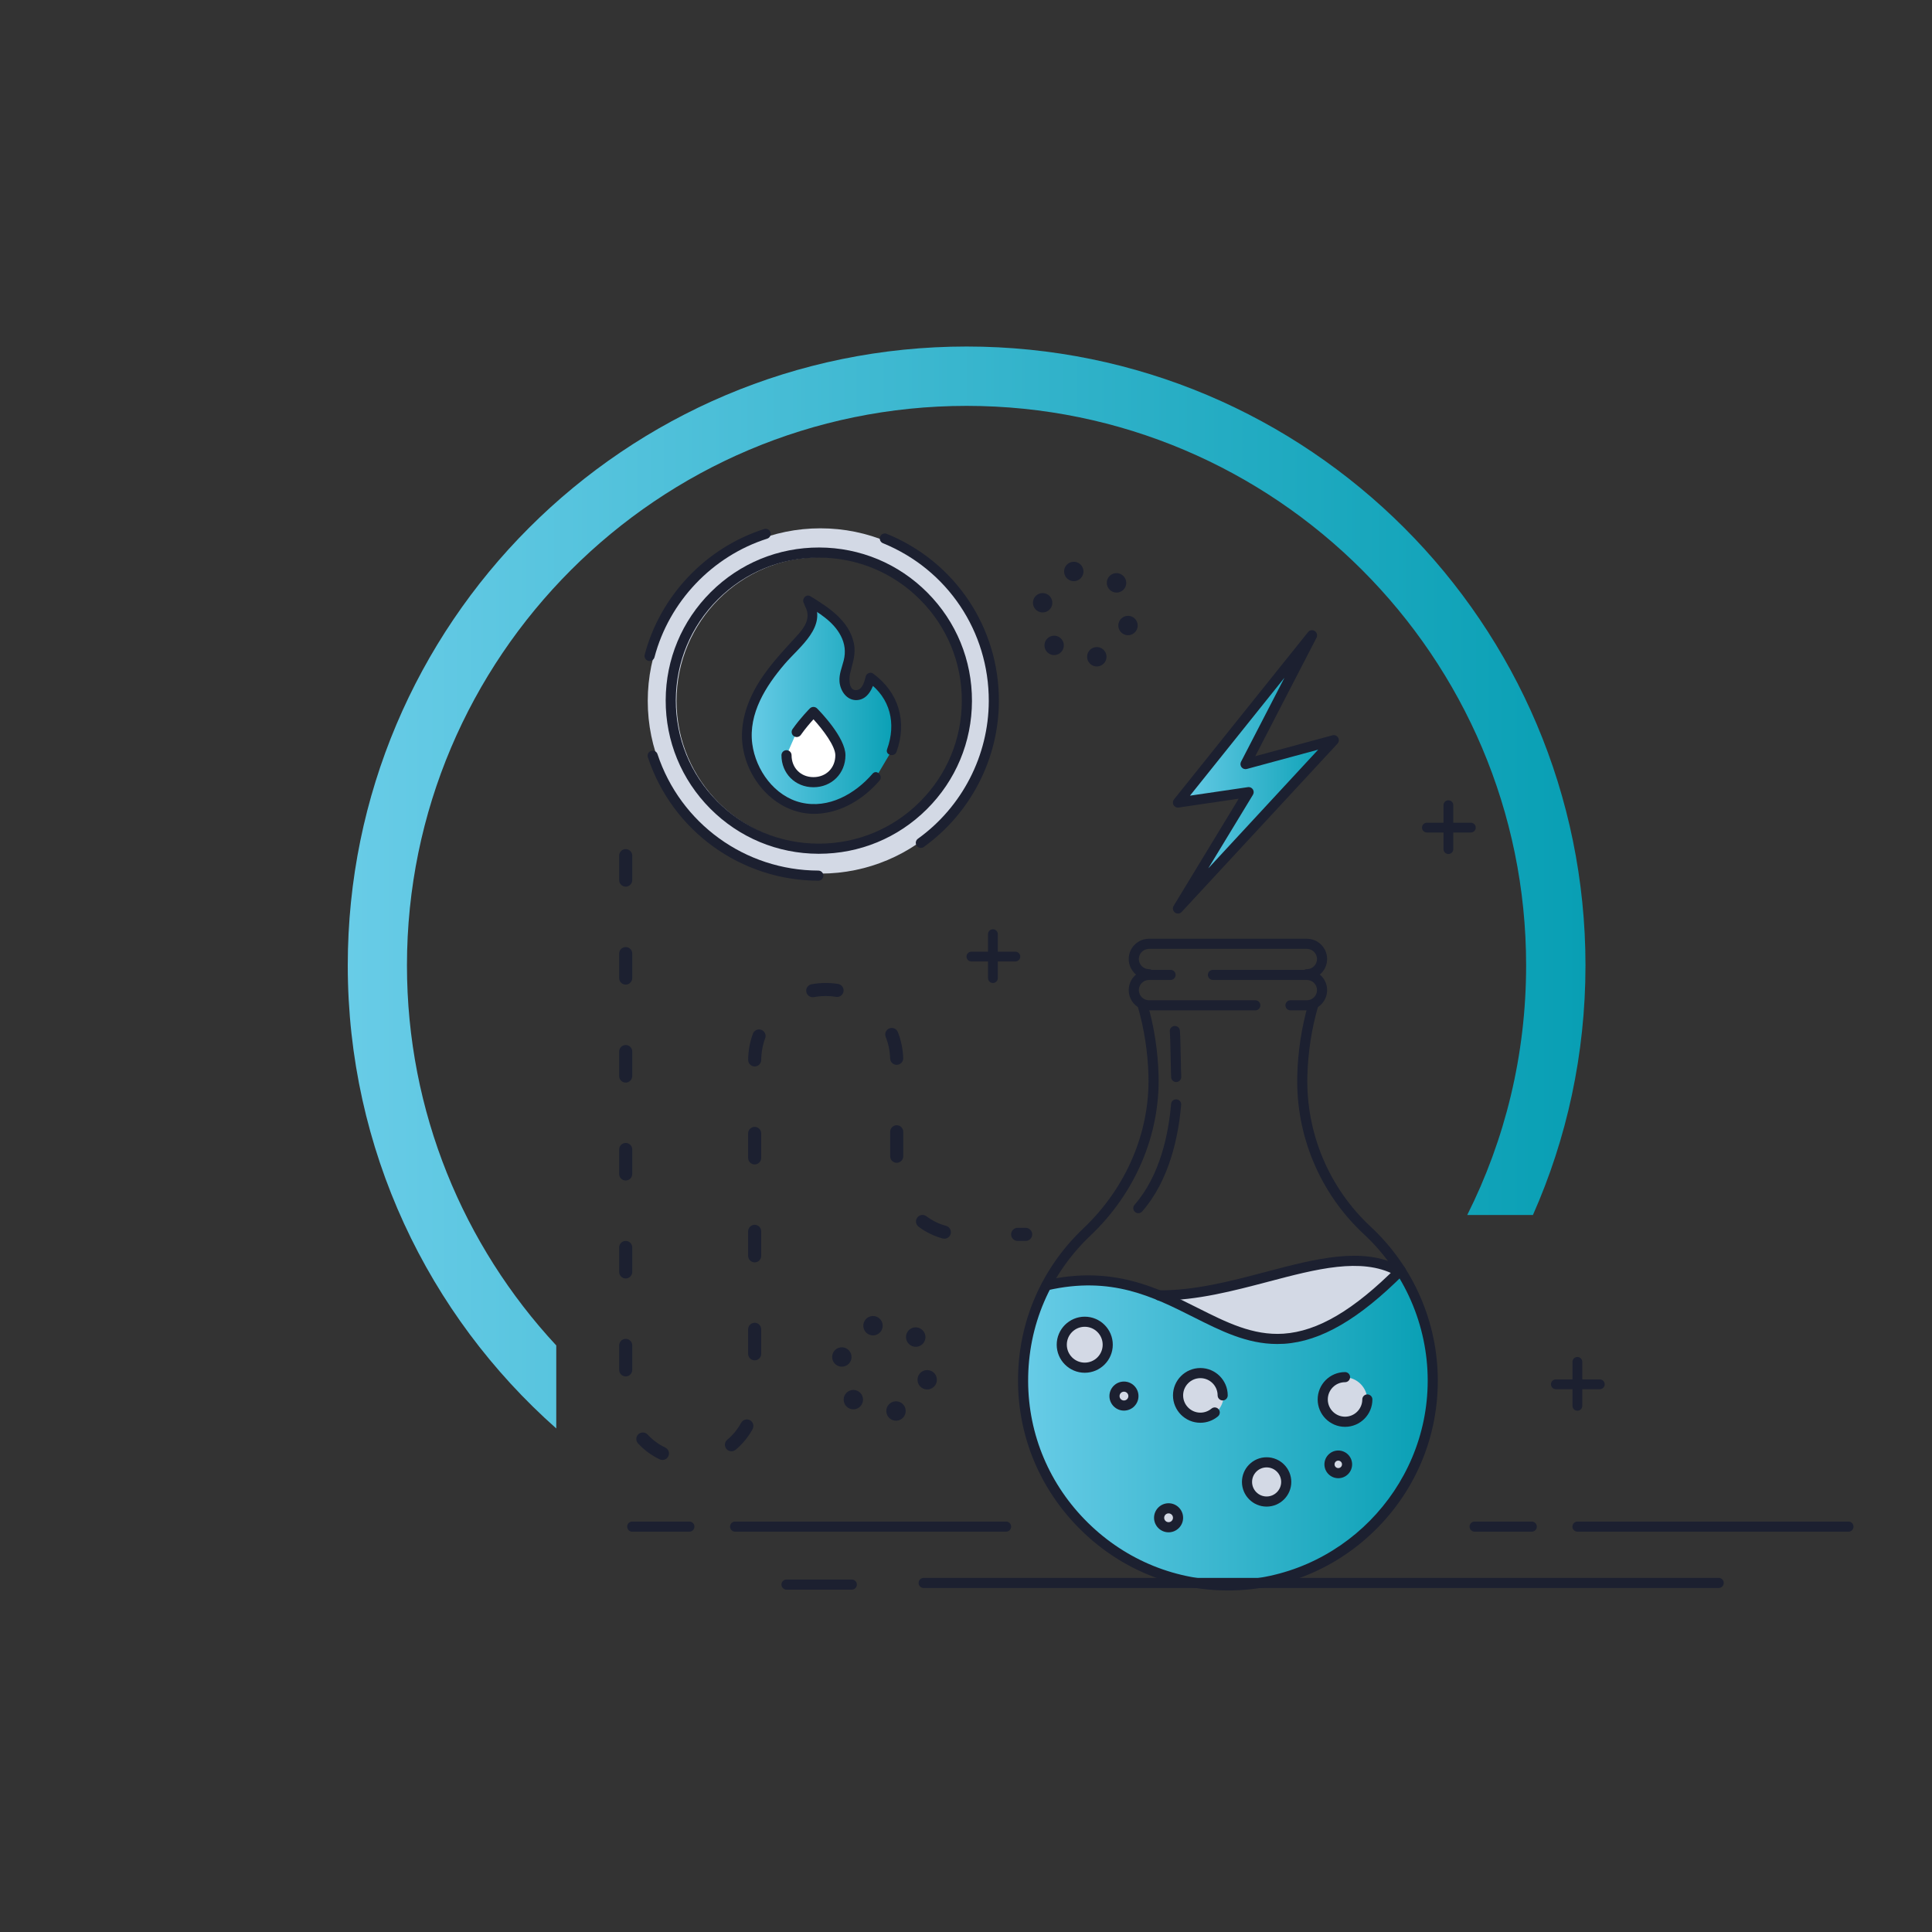 <?xml version="1.0" encoding="utf-8"?>
<svg xmlns="http://www.w3.org/2000/svg" xmlns:xlink="http://www.w3.org/1999/xlink" version="1.1" x="0px" y="0px" viewBox="0 0 125 125" style="enable-background:new 0 0 125 125;">
<rect x="0" y="0" width="125" height="125" fill="#333333" stroke="none"/>
<g id="Guides">
	<rect x="35.986" y="-18.065" style="fill:#1C2030;" width="11.451" height="11.451"/>
	<rect x="57.509" y="-18.065" style="fill:#D3D9E5;" width="11.953" height="11.953"/>
	<linearGradient id="SVGID_1_" gradientUnits="userSpaceOnUse" x1="80.7" y1="-12.339" x2="92.151" y2="-12.339">
		<stop offset="0" style="stop-color:#68CCE7"/>
		<stop offset="1" style="stop-color:#089FB4"/>
	</linearGradient>
	<rect x="80.7" y="-18.065" style="fill:url(#SVGID_1_);" width="11.451" height="11.451"/>
	<line style="fill:none;stroke:#1C2030;stroke-miterlimit:10;" x1="38.618" y1="-27.5" x2="89.912" y2="-27.5"/>
</g>
<g id="Gradient_Circle">
	
		<linearGradient id="SVGID_00000029742871854787598470000000128531443139714485_" gradientUnits="userSpaceOnUse" x1="22.5" y1="57.42" x2="102.58" y2="57.42">
		<stop offset="0" style="stop-color:#68CCE7"/>
		<stop offset="1" style="stop-color:#089FB4"/>
	</linearGradient>
	<path style="fill:url(#SVGID_00000029742871854787598470000000128531443139714485_);" d="M62.54,22.42&#xD;&#xA;		c-22.11,0-40.04,17.93-40.04,40.04c0,11.92,5.21,22.63,13.49,29.96v-5.37C30,80.6,26.33,71.94,26.33,62.46&#xD;&#xA;		c0-19.96,16.24-36.2,36.21-36.2c19.96,0,36.2,16.24,36.2,36.2c0,5.8-1.37,11.29-3.81,16.15h4.25c2.19-4.94,3.4-10.4,3.4-16.15&#xD;&#xA;		C102.58,40.35,84.65,22.42,62.54,22.42z"/>
</g>
<g id="Icon_Elements">
	<g>
		
			<linearGradient id="SVGID_00000140006535116159050060000011706615298871997581_" gradientUnits="userSpaceOnUse" x1="48.321" y1="45.597" x2="58.009" y2="45.597">
			<stop offset="0" style="stop-color:#68CCE7"/>
			<stop offset="1" style="stop-color:#089FB4"/>
		</linearGradient>
		<path style="fill:url(#SVGID_00000140006535116159050060000011706615298871997581_);" d="M56.677,50.284&#xD;&#xA;			c-1.422,1.694-3.755,2.691-5.86,1.6c-1.17-0.606-1.927-1.813-2.311-3.041c-0.434-1.39-0.058-2.928,0.658-4.196&#xD;&#xA;			c0.716-1.268,1.746-2.324,2.726-3.402c0.216-0.237,0.433-0.481,0.562-0.773c0.203-0.458,0.162-1.015-0.104-1.439l-0.071-0.178&#xD;&#xA;			c0.679,0.412,1.369,0.833,1.903,1.423c0.533,0.589,0.898,1.382,0.792,2.17c-0.066,0.493-0.31,0.953-0.345,1.45&#xD;&#xA;			c-0.035,0.496,0.265,1.088,0.763,1.089c0.532,0.001,0.812-0.621,0.928-1.14c1.758,1.228,2.004,3.061,1.383,4.71L56.677,50.284z"/>
		<path style="fill:#D3D9E5;" d="M53.079,34.182c-6.169,0-11.17,5.001-11.17,11.17s5.001,11.17,11.17,11.17&#xD;&#xA;			c6.169,0,11.17-5.001,11.17-11.17S59.248,34.182,53.079,34.182z M53.079,54.66c-5.141,0-9.308-4.167-9.308-9.308&#xD;&#xA;			s4.167-9.308,9.308-9.308s9.308,4.167,9.308,9.308S58.22,54.66,53.079,54.66z"/>
		<path style="fill:#FFFFFF;" d="M51.546,47.359c0.493-0.702,1.084-1.294,1.084-1.294s1.743,1.749,1.743,2.799&#xD;&#xA;			c0,1.05-0.78,1.743-1.743,1.743c-0.963,0-1.743-0.693-1.743-1.743L51.546,47.359z"/>
		
			<linearGradient id="SVGID_00000036963858464360119480000011868743162872151711_" gradientUnits="userSpaceOnUse" x1="76.215" y1="49.94" x2="86.298" y2="49.94">
			<stop offset="0" style="stop-color:#68CCE7"/>
			<stop offset="1" style="stop-color:#089FB4"/>
		</linearGradient>
		<polygon style="fill:url(#SVGID_00000036963858464360119480000011868743162872151711_);" points="84.886,41.1 76.215,51.923 &#xD;&#xA;			80.786,51.251 76.215,58.78 86.298,47.89 80.584,49.436 84.884,41.117"/>
		
			<linearGradient id="SVGID_00000075159391720975842460000015482451336789443201_" gradientUnits="userSpaceOnUse" x1="66.192" y1="92.381" x2="92.7" y2="92.381">
			<stop offset="0" style="stop-color:#68CCE7"/>
			<stop offset="1" style="stop-color:#089FB4"/>
		</linearGradient>
		<path style="fill:url(#SVGID_00000075159391720975842460000015482451336789443201_);" d="M67.734,83.139&#xD;&#xA;			c-1.326,2.073-1.552,3.588-1.541,6.234c0.028,7.336,6.086,13.291,13.421,13.2c7.243-0.09,13.086-5.989,13.086-13.253&#xD;&#xA;			c0-2.626-0.764-5.073-2.081-7.132C82.311,92.434,77.346,81.132,67.734,83.139z"/>
		<path style="fill:#D3D9E5;" d="M74.992,83.809c5.69,0.044,11.505-3.668,15.4-1.618c-2.237,2.559-4.723,4.265-7.659,4.434&#xD;&#xA;			C80.582,86.588,77.894,85.425,74.992,83.809z"/>
		
			<ellipse transform="matrix(0.993 -0.122 0.122 0.993 -10.104 9.227)" style="fill:#D3D9E5;" cx="70.183" cy="87.002" rx="1.487" ry="1.487"/>
		<path style="fill:#D3D9E5;" d="M79.17,90.276c0,0.821-0.666,1.487-1.487,1.487c-0.821,0-1.487-0.666-1.487-1.487&#xD;&#xA;			c0-0.821,0.666-1.487,1.487-1.487C78.504,88.789,79.17,89.455,79.17,90.276z"/>
		<path style="fill:#D3D9E5;" d="M76.22,98.2c0,0.338-0.274,0.612-0.612,0.612c-0.338,0-0.612-0.274-0.612-0.612&#xD;&#xA;			c0-0.338,0.274-0.612,0.612-0.612C75.946,97.588,76.22,97.862,76.22,98.2z"/>
		<circle style="fill:#D3D9E5;" cx="86.978" cy="90.593" r="1.487"/>
		<path style="fill:#D3D9E5;" d="M73.333,90.326c0,0.338-0.274,0.612-0.612,0.612c-0.338,0-0.612-0.274-0.612-0.612&#xD;&#xA;			c0-0.338,0.274-0.612,0.612-0.612C73.059,89.714,73.333,89.988,73.333,90.326z"/>
		<circle style="fill:#D3D9E5;" cx="81.95" cy="95.882" r="1.269"/>
		<path style="fill:#D3D9E5;" d="M87.155,94.744c0,0.314-0.255,0.569-0.569,0.569c-0.314,0-0.569-0.255-0.569-0.569&#xD;&#xA;			s0.255-0.569,0.569-0.569C86.901,94.176,87.155,94.43,87.155,94.744z"/>
		<g>
			<g>
				<path style="fill:#1C2030;" d="M93.711,55.255c-0.175,0-0.317-0.142-0.317-0.317v-2.843c0-0.175,0.142-0.317,0.317-0.317&#xD;&#xA;					c0.175,0,0.317,0.142,0.317,0.317v2.843C94.028,55.113,93.886,55.255,93.711,55.255z"/>
			</g>
			<g>
				<path style="fill:#1C2030;" d="M95.163,53.863h-2.843c-0.175,0-0.317-0.142-0.317-0.317c0-0.175,0.142-0.317,0.317-0.317h2.843&#xD;&#xA;					c0.175,0,0.317,0.142,0.317,0.317C95.48,53.721,95.338,53.863,95.163,53.863z"/>
			</g>
		</g>
		<g>
			<g>
				<path style="fill:#1C2030;" d="M64.242,63.599c-0.175,0-0.317-0.142-0.317-0.317v-2.843c0-0.175,0.142-0.317,0.317-0.317&#xD;&#xA;					c0.175,0,0.317,0.142,0.317,0.317v2.843C64.559,63.457,64.417,63.599,64.242,63.599z"/>
			</g>
			<g>
				<path style="fill:#1C2030;" d="M65.693,62.207H62.85c-0.175,0-0.317-0.142-0.317-0.317c0-0.175,0.142-0.317,0.317-0.317h2.843&#xD;&#xA;					c0.175,0,0.317,0.142,0.317,0.317C66.01,62.065,65.868,62.207,65.693,62.207z"/>
			</g>
		</g>
		<g>
			<g>
				<path style="fill:#1C2030;" d="M102.056,91.273c-0.175,0-0.317-0.142-0.317-0.317v-2.843c0-0.175,0.142-0.317,0.317-0.317&#xD;&#xA;					c0.175,0,0.317,0.142,0.317,0.317v2.843C102.373,91.131,102.231,91.273,102.056,91.273z"/>
			</g>
			<g>
				<path style="fill:#1C2030;" d="M103.507,89.881h-2.843c-0.175,0-0.317-0.142-0.317-0.317c0-0.175,0.142-0.317,0.317-0.317h2.843&#xD;&#xA;					c0.175,0,0.317,0.142,0.317,0.317C103.824,89.739,103.682,89.881,103.507,89.881z"/>
			</g>
		</g>
		<g>
			<path style="fill:#1C2030;" d="M70.357,42.655c-0.089-0.335,0.11-0.679,0.444-0.769h0.001c0.334-0.089,0.678,0.109,0.768,0.444&#xD;&#xA;				l0,0c0.09,0.335-0.109,0.679-0.444,0.769l0,0l0,0l0,0c-0.055,0.014-0.109,0.021-0.163,0.021l0,0&#xD;&#xA;				C70.686,43.12,70.433,42.935,70.357,42.655z M67.76,42.2c-0.245-0.244-0.246-0.641-0.001-0.886l0,0&#xD;&#xA;				c0.244-0.246,0.641-0.246,0.887-0.002l0,0c0.245,0.245,0.245,0.642,0.001,0.887l0,0c-0.123,0.124-0.284,0.185-0.445,0.185l0,0&#xD;&#xA;				C68.042,42.384,67.883,42.322,67.76,42.2z M72.82,41.077c-0.335-0.089-0.533-0.433-0.445-0.768l0,0&#xD;&#xA;				c0.09-0.334,0.433-0.533,0.768-0.445l0,0c0.335,0.09,0.533,0.433,0.445,0.768l0,0c-0.075,0.281-0.329,0.466-0.606,0.466l0,0&#xD;&#xA;				C72.929,41.098,72.874,41.092,72.82,41.077z M67.298,39.605c-0.335-0.089-0.534-0.432-0.446-0.767l0,0&#xD;&#xA;				c0.089-0.335,0.433-0.534,0.767-0.446l0,0c0.335,0.089,0.534,0.432,0.447,0.767l0,0c-0.075,0.281-0.328,0.467-0.606,0.467l0,0&#xD;&#xA;				C67.406,39.626,67.352,39.619,67.298,39.605z M71.802,38.16c-0.001-0.001-0.002-0.003-0.004-0.004l0,0&#xD;&#xA;				c-0.001-0.001-0.001-0.001-0.002-0.002l0,0c-0.001-0.001-0.001-0.002-0.002-0.002l0,0c-0.246-0.244-0.247-0.641-0.003-0.887l0,0&#xD;&#xA;				c0.245-0.246,0.642-0.247,0.887-0.002l0,0c0.002,0.001,0.003,0.003,0.005,0.004l0,0c0,0.001,0.001,0.002,0.002,0.003l0,0l0,0l0,0&#xD;&#xA;				c0.245,0.244,0.245,0.641,0,0.886l0,0c-0.123,0.123-0.283,0.184-0.444,0.184l0,0C72.083,38.339,71.923,38.279,71.802,38.16z&#xD;&#xA;				 M68.868,37.137c-0.09-0.335,0.108-0.679,0.443-0.769l0,0c0.335-0.09,0.679,0.108,0.769,0.443l0,0&#xD;&#xA;				c0.09,0.335-0.108,0.678-0.443,0.769l0,0c-0.055,0.015-0.11,0.021-0.164,0.021l0,0C69.197,37.601,68.944,37.417,68.868,37.137z"/>
		</g>
		<g>
			<path style="fill:#1C2030;" d="M57.366,91.454c-0.09-0.335,0.109-0.679,0.443-0.769l0,0c0.335-0.089,0.679,0.11,0.769,0.444l0,0&#xD;&#xA;				c0.09,0.335-0.109,0.679-0.444,0.769l0,0c-0.055,0.014-0.109,0.021-0.163,0.021l0,0C57.694,91.919,57.441,91.734,57.366,91.454z&#xD;&#xA;				 M54.769,90.999c-0.245-0.244-0.246-0.641-0.001-0.886l0,0c0.244-0.246,0.641-0.246,0.886-0.002l0,0&#xD;&#xA;				c0.246,0.245,0.246,0.642,0.002,0.887l0,0c-0.123,0.124-0.284,0.185-0.445,0.185l0,0C55.051,91.182,54.891,91.121,54.769,90.999z&#xD;&#xA;				 M59.828,89.876c-0.335-0.089-0.533-0.433-0.445-0.768l0,0c0.09-0.335,0.433-0.533,0.768-0.444l0,0&#xD;&#xA;				c0.335,0.089,0.533,0.432,0.445,0.767l0,0c-0.075,0.281-0.329,0.466-0.606,0.466l0,0C59.937,89.897,59.882,89.891,59.828,89.876z&#xD;&#xA;				 M54.306,88.403c-0.335-0.089-0.534-0.432-0.446-0.767l0,0l0,0l0,0c0.089-0.335,0.432-0.534,0.767-0.446l0,0&#xD;&#xA;				c0.335,0.089,0.534,0.432,0.447,0.767l0,0c-0.075,0.281-0.328,0.467-0.606,0.467l0,0C54.415,88.425,54.36,88.418,54.306,88.403z&#xD;&#xA;				 M58.81,86.958c-0.001-0.001-0.002-0.003-0.004-0.004l0,0c-0.001-0.001-0.001-0.001-0.002-0.002l0,0&#xD;&#xA;				c-0.001-0.001-0.001-0.001-0.002-0.002l0,0c-0.246-0.244-0.247-0.641-0.003-0.887l0,0c0.244-0.245,0.639-0.247,0.885-0.005l0,0&#xD;&#xA;				c0.003,0.003,0.006,0.006,0.009,0.009l0,0c0,0,0,0,0,0.001l0,0c0.245,0.244,0.245,0.641,0,0.886l0,0&#xD;&#xA;				c-0.123,0.123-0.283,0.184-0.444,0.184l0,0C59.091,87.138,58.932,87.078,58.81,86.958z M55.877,85.936&#xD;&#xA;				c-0.09-0.335,0.108-0.679,0.443-0.769l0,0c0.335-0.09,0.679,0.108,0.769,0.443l0,0c0.09,0.335-0.108,0.678-0.443,0.769l0,0&#xD;&#xA;				c-0.055,0.015-0.11,0.021-0.164,0.021l0,0C56.205,86.4,55.953,86.216,55.877,85.936z"/>
		</g>
		<g>
			<g>
				<g>
					<path style="fill:#1C2030;" d="M52.946,56.981C52.946,56.981,52.945,56.981,52.946,56.981&#xD;&#xA;						c-5.021-0.014-9.453-3.224-11.029-7.986c-0.057-0.172,0.036-0.357,0.208-0.413c0.172-0.057,0.357,0.036,0.413,0.208&#xD;&#xA;						c1.488,4.494,5.671,7.523,10.409,7.537c0.181,0.001,0.327,0.147,0.326,0.328C53.273,56.835,53.126,56.981,52.946,56.981z"/>
				</g>
				<g>
					<path style="fill:#1C2030;" d="M59.579,54.859c-0.102,0-0.202-0.047-0.266-0.136c-0.105-0.147-0.072-0.351,0.075-0.457&#xD;&#xA;						c2.861-2.056,4.576-5.385,4.586-8.903c0.013-4.507-2.675-8.517-6.848-10.218c-0.167-0.068-0.248-0.259-0.18-0.427&#xD;&#xA;						c0.068-0.167,0.259-0.248,0.427-0.18c4.421,1.802,7.269,6.051,7.256,10.826c-0.011,3.728-1.827,7.254-4.858,9.433&#xD;&#xA;						C59.712,54.839,59.646,54.859,59.579,54.859z"/>
				</g>
				<g>
					<path style="fill:#1C2030;" d="M42.029,42.767c-0.028,0-0.056-0.004-0.084-0.011c-0.175-0.046-0.279-0.225-0.233-0.4&#xD;&#xA;						c1.004-3.814,3.965-6.928,7.726-8.127c0.172-0.055,0.356,0.04,0.411,0.212c0.055,0.172-0.04,0.356-0.212,0.411&#xD;&#xA;						c-3.55,1.131-6.344,4.07-7.292,7.67C42.306,42.67,42.174,42.767,42.029,42.767z"/>
				</g>
				<g>
					<path style="fill:#1C2030;" d="M52.979,55.239c-0.01,0-0.02,0-0.029,0c-2.646-0.008-5.132-1.045-6.998-2.922&#xD;&#xA;						c-1.866-1.877-2.889-4.368-2.882-7.014c0.008-2.646,1.045-5.132,2.922-6.998c1.877-1.866,4.365-2.886,7.014-2.882&#xD;&#xA;						c2.647,0.008,5.132,1.045,6.998,2.922c1.866,1.877,2.889,4.368,2.882,7.014c-0.008,2.646-1.045,5.132-2.922,6.998&#xD;&#xA;						C58.095,54.216,55.615,55.239,52.979,55.239z M52.978,36.078c-2.462,0-4.777,0.955-6.524,2.691&#xD;&#xA;						c-1.753,1.743-2.722,4.064-2.729,6.535c-0.007,2.472,0.949,4.798,2.691,6.551c1.743,1.753,4.064,2.722,6.535,2.729&#xD;&#xA;						c0.009,0,0.018,0,0.027,0c2.462,0,4.777-0.955,6.523-2.691c1.753-1.743,2.722-4.064,2.729-6.535l0.327,0.001l-0.327-0.001&#xD;&#xA;						c0.007-2.472-0.949-4.798-2.691-6.551c-1.743-1.753-4.064-2.722-6.535-2.729C52.996,36.078,52.987,36.078,52.978,36.078z"/>
				</g>
			</g>
			<g>
				<path style="fill:#1C2030;" d="M58.006,48.639c0.7-1.94,0.148-3.853-1.529-5.067c-0.165-0.12-0.42,0.005-0.465,0.189&#xD;&#xA;					c-0.07,0.282-0.192,0.794-0.526,0.877c-0.563,0.139-0.569-0.691-0.494-1.024c0.156-0.697,0.406-1.278,0.25-2.006&#xD;&#xA;					c-0.31-1.451-1.625-2.31-2.805-3.028c-0.349-0.212-0.668,0.335-0.32,0.547c0.862,0.524,1.801,1.082,2.282,2.009&#xD;&#xA;					c0.264,0.509,0.329,1.035,0.19,1.591c-0.114,0.456-0.312,0.896-0.273,1.376c0.048,0.601,0.476,1.233,1.138,1.193&#xD;&#xA;					c0.699-0.042,1.024-0.777,1.17-1.366c-0.155,0.063-0.31,0.126-0.465,0.189c1.455,1.054,1.834,2.699,1.237,4.352&#xD;&#xA;					C57.256,48.855,57.868,49.021,58.006,48.639L58.006,48.639z"/>
			</g>
			<g>
				<path style="fill:#1C2030;" d="M52.074,39.192c0.526,0.952-0.239,1.644-0.839,2.299c-0.522,0.57-1.041,1.143-1.513,1.757&#xD;&#xA;					c-0.923,1.201-1.647,2.601-1.713,4.142c-0.116,2.699,2.106,5.433,4.92,5.258c1.565-0.098,2.966-0.973,3.972-2.14&#xD;&#xA;					c0.265-0.308-0.181-0.758-0.448-0.448c-1.125,1.306-2.847,2.285-4.617,1.868c-1.72-0.406-2.94-2.098-3.164-3.804&#xD;&#xA;					c-0.257-1.959,0.881-3.744,2.098-5.164c0.972-1.135,2.776-2.412,1.852-4.087C52.424,38.516,51.877,38.835,52.074,39.192&#xD;&#xA;					L52.074,39.192z"/>
			</g>
			<g>
				<path style="fill:#1C2030;" d="M52.63,50.934c-1.18,0-2.07-0.89-2.07-2.07c0-0.181,0.147-0.327,0.327-0.327&#xD;&#xA;					c0.181,0,0.327,0.147,0.327,0.327c0,0.82,0.595,1.416,1.416,1.416c0.82,0,1.416-0.595,1.416-1.416&#xD;&#xA;					c0-0.589-0.791-1.645-1.414-2.324c-0.211,0.231-0.533,0.602-0.817,1.007c-0.104,0.148-0.308,0.184-0.456,0.08&#xD;&#xA;					c-0.148-0.104-0.184-0.308-0.08-0.456c0.504-0.717,1.095-1.312,1.12-1.337c0.061-0.062,0.145-0.096,0.232-0.096l0,0&#xD;&#xA;					c0.087,0,0.17,0.035,0.232,0.096c0.188,0.189,1.838,1.878,1.838,3.03C54.7,50.044,53.81,50.934,52.63,50.934z"/>
			</g>
		</g>
		<g>
			<g>
				<g>
					<path style="fill:#1C2030;" d="M79.447,102.901c-3.574,0-6.947-1.385-9.515-3.912c-2.608-2.566-4.052-5.981-4.066-9.615&#xD;&#xA;						c-0.015-3.785,1.49-7.304,4.238-9.909c2.764-2.621,4.295-6.212,4.201-9.853c-0.039-1.525-0.271-3.031-0.687-4.477&#xD;&#xA;						c-0.05-0.174,0.05-0.355,0.224-0.405c0.174-0.05,0.355,0.05,0.405,0.224c0.432,1.499,0.671,3.06,0.712,4.641&#xD;&#xA;						c0.099,3.826-1.506,7.597-4.405,10.345c-2.615,2.48-4.048,5.829-4.034,9.432c0.013,3.459,1.388,6.709,3.87,9.151&#xD;&#xA;						c2.484,2.444,5.76,3.766,9.219,3.723c7.038-0.087,12.763-5.886,12.763-12.925c0-3.581-1.506-7.034-4.132-9.473&#xD;&#xA;						c-2.838-2.635-4.407-6.373-4.307-10.253c0.041-1.581,0.281-3.142,0.712-4.641c0.05-0.174,0.231-0.274,0.405-0.224&#xD;&#xA;						c0.174,0.05,0.274,0.231,0.224,0.405c-0.416,1.445-0.647,2.952-0.687,4.477c-0.096,3.693,1.398,7.249,4.098,9.757&#xD;&#xA;						c2.759,2.562,4.341,6.19,4.341,9.952c0,3.598-1.393,6.988-3.922,9.547c-2.527,2.556-5.896,3.989-9.488,4.033&#xD;&#xA;						C79.561,102.901,79.503,102.901,79.447,102.901z"/>
				</g>
				<g>
					<path style="fill:#1C2030;" d="M81.218,65.371H74.34c-0.723,0-1.311-0.588-1.311-1.311c0-0.723,0.588-1.311,1.311-1.311h1.395&#xD;&#xA;						c0.181,0,0.327,0.147,0.327,0.327c0,0.181-0.147,0.327-0.327,0.327H74.34c-0.362,0-0.657,0.295-0.657,0.657&#xD;&#xA;						c0,0.362,0.295,0.657,0.657,0.657h6.878c0.181,0,0.327,0.147,0.327,0.327C81.545,65.225,81.398,65.371,81.218,65.371z"/>
				</g>
				<g>
					<path style="fill:#1C2030;" d="M84.553,65.371h-1.06c-0.181,0-0.327-0.147-0.327-0.327c0-0.181,0.147-0.327,0.327-0.327h1.06&#xD;&#xA;						c0.362,0,0.657-0.295,0.657-0.657c0-0.362-0.295-0.657-0.657-0.657h-6.076c-0.181,0-0.327-0.147-0.327-0.327&#xD;&#xA;						c0-0.181,0.147-0.327,0.327-0.327h6.076c0.723,0,1.311,0.588,1.311,1.311C85.864,64.783,85.276,65.371,84.553,65.371z"/>
				</g>
				<g>
					<path style="fill:#1C2030;" d="M84.553,63.359c-0.181,0-0.327-0.147-0.327-0.327c0-0.181,0.147-0.327,0.327-0.327&#xD;&#xA;						c0.362,0,0.657-0.295,0.657-0.657c0-0.362-0.295-0.657-0.657-0.657H74.34c-0.362,0-0.657,0.295-0.657,0.657&#xD;&#xA;						c0,0.362,0.295,0.657,0.657,0.657c0.181,0,0.327,0.147,0.327,0.327c0,0.181-0.147,0.327-0.327,0.327&#xD;&#xA;						c-0.723,0-1.311-0.588-1.311-1.311c0-0.723,0.588-1.311,1.311-1.311h10.213c0.723,0,1.311,0.588,1.311,1.311&#xD;&#xA;						C85.864,62.771,85.276,63.359,84.553,63.359z"/>
				</g>
				<g>
					<path style="fill:#1C2030;" d="M73.65,78.494c-0.076,0-0.153-0.027-0.215-0.081c-0.136-0.119-0.15-0.326-0.031-0.462&#xD;&#xA;						c1.657-1.892,2.201-4.593,2.365-6.525c0.015-0.18,0.173-0.315,0.354-0.298c0.18,0.015,0.314,0.174,0.298,0.354&#xD;&#xA;						c-0.173,2.03-0.751,4.875-2.525,6.901C73.831,78.456,73.741,78.494,73.65,78.494z"/>
				</g>
				<g>
					<path style="fill:#1C2030;" d="M76.099,70.008c-0.172,0-0.317-0.135-0.326-0.309c-0.011-0.199-0.02-0.637-0.03-1.145&#xD;&#xA;						c-0.014-0.688-0.031-1.545-0.057-1.817c-0.017-0.18,0.115-0.34,0.295-0.357c0.18-0.017,0.34,0.115,0.357,0.295&#xD;&#xA;						c0.028,0.296,0.045,1.13,0.06,1.866c0.01,0.481,0.019,0.935,0.029,1.122c0.01,0.18-0.128,0.335-0.309,0.345&#xD;&#xA;						C76.111,70.008,76.105,70.008,76.099,70.008z"/>
				</g>
				<g>
					<path style="fill:#1C2030;" d="M82.632,86.956c-1.957,0-3.639-0.846-5.413-1.739c-2.618-1.317-5.325-2.679-9.437-1.737&#xD;&#xA;						c-0.176,0.04-0.352-0.07-0.392-0.246c-0.04-0.176,0.07-0.352,0.246-0.392c4.341-0.994,7.282,0.485,9.877,1.791&#xD;&#xA;						c1.827,0.919,3.553,1.787,5.527,1.656c2.216-0.148,4.551-1.524,7.348-4.33c0.127-0.128,0.335-0.128,0.463-0.001&#xD;&#xA;						c0.128,0.128,0.128,0.335,0.001,0.463c-2.916,2.926-5.384,4.363-7.768,4.522C82.931,86.951,82.781,86.956,82.632,86.956z"/>
				</g>
				<g>
					<path style="fill:#1C2030;" d="M75.093,84.137c-0.035,0-0.069,0-0.104,0c-0.181-0.001-0.326-0.149-0.325-0.33&#xD;&#xA;						c0.001-0.181,0.148-0.325,0.33-0.325c2.317,0.019,4.651-0.598,6.91-1.193c3.213-0.847,6.247-1.647,8.64-0.387&#xD;&#xA;						c0.16,0.084,0.221,0.282,0.137,0.442c-0.084,0.16-0.282,0.221-0.442,0.137c-2.167-1.141-5.082-0.372-8.168,0.441&#xD;&#xA;						C79.804,83.519,77.46,84.137,75.093,84.137z"/>
				</g>
				<g>
					<path style="fill:#1C2030;" d="M70.183,88.817c-1,0-1.814-0.814-1.814-1.814s0.814-1.814,1.814-1.814&#xD;&#xA;						c1,0,1.814,0.814,1.814,1.814S71.184,88.817,70.183,88.817z M70.183,85.842c-0.64,0-1.16,0.52-1.16,1.16s0.52,1.16,1.16,1.16&#xD;&#xA;						c0.64,0,1.16-0.52,1.16-1.16S70.823,85.842,70.183,85.842z"/>
				</g>
				<g>
					<path style="fill:#1C2030;" d="M72.72,91.266c-0.518,0-0.94-0.422-0.94-0.94s0.422-0.94,0.94-0.94&#xD;&#xA;						c0.518,0,0.94,0.422,0.94,0.94S73.239,91.266,72.72,91.266z M72.72,90.041c-0.157,0-0.285,0.128-0.285,0.285&#xD;&#xA;						s0.128,0.285,0.285,0.285c0.157,0,0.285-0.128,0.285-0.285S72.878,90.041,72.72,90.041z"/>
				</g>
				<g>
					<path style="fill:#1C2030;" d="M77.663,92.053c-0.976,0-1.771-0.794-1.771-1.771c0-0.976,0.794-1.771,1.771-1.771&#xD;&#xA;						c0.976,0,1.771,0.794,1.771,1.771c0,0.181-0.147,0.327-0.327,0.327s-0.327-0.147-0.327-0.327c0-0.615-0.501-1.116-1.116-1.116&#xD;&#xA;						s-1.116,0.501-1.116,1.116c0,0.615,0.501,1.116,1.116,1.116c0.262,0,0.517-0.093,0.718-0.261&#xD;&#xA;						c0.138-0.116,0.345-0.099,0.461,0.04c0.116,0.138,0.098,0.345-0.04,0.461C78.484,91.906,78.079,92.053,77.663,92.053z"/>
				</g>
				<g>
					<path style="fill:#1C2030;" d="M81.95,97.477c-0.88,0-1.596-0.716-1.596-1.596c0-0.88,0.716-1.596,1.596-1.596&#xD;&#xA;						c0.88,0,1.596,0.716,1.596,1.596C83.546,96.762,82.83,97.477,81.95,97.477z M81.95,94.94c-0.519,0-0.941,0.422-0.941,0.941&#xD;&#xA;						c0,0.519,0.422,0.941,0.941,0.941c0.519,0,0.941-0.422,0.941-0.941C82.891,95.363,82.469,94.94,81.95,94.94z"/>
				</g>
				<g>
					<path style="fill:#1C2030;" d="M75.607,99.14c-0.518,0-0.94-0.422-0.94-0.94c0-0.518,0.422-0.94,0.94-0.94&#xD;&#xA;						c0.518,0,0.94,0.422,0.94,0.94C76.547,98.718,76.125,99.14,75.607,99.14z M75.607,97.915c-0.157,0-0.285,0.128-0.285,0.285&#xD;&#xA;						c0,0.157,0.128,0.285,0.285,0.285c0.157,0,0.285-0.128,0.285-0.285C75.893,98.043,75.765,97.915,75.607,97.915z"/>
				</g>
				<g>
					<path style="fill:#1C2030;" d="M87.024,92.316c-0.976,0-1.771-0.794-1.771-1.771c0-0.976,0.794-1.771,1.771-1.771&#xD;&#xA;						c0.181,0,0.327,0.147,0.327,0.327c0,0.181-0.147,0.327-0.327,0.327c-0.616,0-1.116,0.501-1.116,1.116&#xD;&#xA;						c0,0.615,0.501,1.116,1.116,1.116c0.615,0,1.116-0.501,1.116-1.116c0-0.181,0.147-0.327,0.327-0.327&#xD;&#xA;						c0.181,0,0.327,0.147,0.327,0.327C88.795,91.522,88,92.316,87.024,92.316z"/>
				</g>
				<g>
					<path style="fill:#1C2030;" d="M86.586,95.64c-0.494,0-0.896-0.402-0.896-0.896s0.402-0.896,0.896-0.896&#xD;&#xA;						c0.494,0,0.896,0.402,0.896,0.896S87.08,95.64,86.586,95.64z M86.586,94.503c-0.133,0-0.241,0.108-0.241,0.241&#xD;&#xA;						c0,0.133,0.108,0.241,0.241,0.241c0.133,0,0.241-0.108,0.241-0.241C86.828,94.611,86.72,94.503,86.586,94.503z"/>
				</g>
			</g>
			<g>
				<path style="fill:#1C2030;" d="M76.214,59.107c-0.069,0-0.138-0.022-0.197-0.066c-0.134-0.101-0.17-0.287-0.083-0.431&#xD;&#xA;					l4.21-6.934l-3.883,0.571c-0.133,0.02-0.265-0.044-0.331-0.161c-0.067-0.117-0.056-0.262,0.029-0.367l8.672-10.823&#xD;&#xA;					c0.113-0.141,0.319-0.164,0.46-0.051c0.096,0.077,0.137,0.196,0.118,0.309c-0.004,0.038-0.016,0.077-0.035,0.113l-3.959,7.659&#xD;&#xA;					l4.996-1.352c0.141-0.038,0.29,0.022,0.365,0.147c0.076,0.125,0.059,0.285-0.04,0.392l-10.083,10.89&#xD;&#xA;					C76.391,59.071,76.303,59.107,76.214,59.107z M80.786,50.924c0.109,0,0.212,0.054,0.273,0.146&#xD;&#xA;					c0.07,0.106,0.073,0.242,0.007,0.351l-2.889,4.759l7.108-7.677l-4.615,1.249c-0.125,0.034-0.259-0.009-0.34-0.11&#xD;&#xA;					c-0.081-0.101-0.096-0.241-0.036-0.356l2.81-5.437l-6.113,7.63l3.748-0.551C80.754,50.925,80.77,50.924,80.786,50.924z"/>
			</g>
			<g>
				<path style="fill:#1C2030;" d="M55.112,102.849h-4.225c-0.181,0-0.327-0.147-0.327-0.327s0.147-0.327,0.327-0.327h4.225&#xD;&#xA;					c0.181,0,0.327,0.147,0.327,0.327S55.293,102.849,55.112,102.849z"/>
			</g>
			<g>
				<path style="fill:#1C2030;" d="M111.199,102.743H59.76c-0.181,0-0.327-0.147-0.327-0.327c0-0.181,0.147-0.327,0.327-0.327&#xD;&#xA;					h51.439c0.181,0,0.327,0.147,0.327,0.327C111.526,102.596,111.38,102.743,111.199,102.743z"/>
			</g>
			<g>
				<path style="fill:#1C2030;" d="M119.596,99.099h-17.534c-0.181,0-0.327-0.147-0.327-0.327c0-0.181,0.147-0.327,0.327-0.327&#xD;&#xA;					h17.534c0.181,0,0.327,0.147,0.327,0.327C119.924,98.952,119.777,99.099,119.596,99.099z"/>
			</g>
			<g>
				<path style="fill:#1C2030;" d="M99.105,99.099h-3.697c-0.181,0-0.327-0.147-0.327-0.327c0-0.181,0.147-0.327,0.327-0.327h3.697&#xD;&#xA;					c0.181,0,0.327,0.147,0.327,0.327C99.432,98.952,99.286,99.099,99.105,99.099z"/>
			</g>
			<g>
				<path style="fill:#1C2030;" d="M65.094,99.099H47.56c-0.181,0-0.327-0.147-0.327-0.327c0-0.181,0.147-0.327,0.327-0.327h17.534&#xD;&#xA;					c0.181,0,0.327,0.147,0.327,0.327C65.421,98.952,65.274,99.099,65.094,99.099z"/>
			</g>
			<g>
				<path style="fill:#1C2030;" d="M44.602,99.099h-3.697c-0.181,0-0.327-0.147-0.327-0.327c0-0.181,0.147-0.327,0.327-0.327h3.697&#xD;&#xA;					c0.181,0,0.327,0.147,0.327,0.327C44.93,98.952,44.783,99.099,44.602,99.099z"/>
			</g>
		</g>
		<g>
			<path style="fill:#1C2030;" d="M42.86,94.459c-0.061,0-0.123-0.013-0.182-0.041c-0.528-0.252-0.997-0.598-1.396-1.028&#xD;&#xA;				c-0.158-0.171-0.148-0.439,0.023-0.597c0.171-0.158,0.438-0.148,0.597,0.023c0.325,0.352,0.709,0.634,1.14,0.84&#xD;&#xA;				c0.211,0.101,0.3,0.353,0.199,0.563C43.169,94.37,43.018,94.459,42.86,94.459z M47.324,93.898c-0.121,0-0.241-0.052-0.325-0.152&#xD;&#xA;				c-0.149-0.179-0.125-0.446,0.054-0.595c0.368-0.307,0.67-0.675,0.898-1.094c0.111-0.205,0.368-0.281,0.573-0.169&#xD;&#xA;				c0.205,0.111,0.281,0.368,0.169,0.573c-0.279,0.514-0.649,0.965-1.1,1.34C47.516,93.866,47.42,93.898,47.324,93.898z&#xD;&#xA;				 M40.483,89.054c-0.233,0-0.423-0.189-0.423-0.423v-1.584c0-0.233,0.189-0.423,0.423-0.423s0.423,0.189,0.423,0.423v1.584&#xD;&#xA;				C40.906,88.865,40.716,89.054,40.483,89.054z M48.827,88.013c-0.233,0-0.423-0.189-0.423-0.422v-1.584&#xD;&#xA;				c0-0.233,0.189-0.423,0.423-0.423s0.423,0.189,0.423,0.423v1.584C49.25,87.824,49.061,88.013,48.827,88.013z M40.483,82.717&#xD;&#xA;				c-0.233,0-0.423-0.189-0.423-0.423V80.71c0-0.233,0.189-0.423,0.423-0.423s0.423,0.189,0.423,0.423v1.584&#xD;&#xA;				C40.906,82.527,40.716,82.717,40.483,82.717z M48.827,81.675c-0.233,0-0.423-0.189-0.423-0.423v-1.584&#xD;&#xA;				c0-0.233,0.189-0.423,0.423-0.423s0.423,0.189,0.423,0.423v1.584C49.25,81.486,49.061,81.675,48.827,81.675z M66.361,80.287&#xD;&#xA;				h-0.52c-0.233,0-0.423-0.189-0.423-0.423c0-0.233,0.189-0.423,0.423-0.423h0.52c0.233,0,0.423,0.189,0.423,0.423&#xD;&#xA;				C66.784,80.098,66.595,80.287,66.361,80.287z M61.101,80.144c-0.036,0-0.073-0.005-0.11-0.015&#xD;&#xA;				c-0.565-0.152-1.089-0.408-1.559-0.761c-0.187-0.14-0.224-0.405-0.084-0.592c0.14-0.187,0.405-0.224,0.592-0.084&#xD;&#xA;				c0.383,0.288,0.811,0.497,1.271,0.621c0.225,0.061,0.359,0.293,0.298,0.518C61.458,80.02,61.287,80.144,61.101,80.144z&#xD;&#xA;				 M40.483,76.379c-0.233,0-0.423-0.189-0.423-0.423v-1.584c0-0.233,0.189-0.423,0.423-0.423s0.423,0.189,0.423,0.423v1.584&#xD;&#xA;				C40.906,76.19,40.716,76.379,40.483,76.379z M48.827,75.338c-0.233,0-0.423-0.189-0.423-0.423v-1.584&#xD;&#xA;				c0-0.233,0.189-0.423,0.423-0.423s0.423,0.189,0.423,0.423v1.584C49.25,75.149,49.061,75.338,48.827,75.338z M58.017,75.233&#xD;&#xA;				c-0.233,0-0.423-0.189-0.423-0.423v-1.584c0-0.233,0.189-0.423,0.423-0.423s0.423,0.189,0.423,0.423v1.584&#xD;&#xA;				C58.439,75.043,58.25,75.233,58.017,75.233z M40.483,70.042c-0.233,0-0.423-0.189-0.423-0.423v-1.584&#xD;&#xA;				c0-0.233,0.189-0.422,0.423-0.422s0.423,0.189,0.423,0.422v1.584C40.906,69.852,40.716,70.042,40.483,70.042z M48.828,69&#xD;&#xA;				c-0.001,0-0.002,0-0.003,0c-0.233-0.002-0.421-0.193-0.419-0.426c0.005-0.582,0.108-1.152,0.308-1.694&#xD;&#xA;				c0.081-0.219,0.324-0.331,0.543-0.25c0.219,0.081,0.331,0.324,0.25,0.543c-0.166,0.45-0.252,0.924-0.256,1.408&#xD;&#xA;				C49.248,68.813,49.059,69,48.828,69z M58.014,68.895c-0.227,0-0.415-0.181-0.422-0.41c-0.015-0.483-0.112-0.955-0.288-1.401&#xD;&#xA;				c-0.086-0.217,0.021-0.462,0.238-0.548c0.217-0.086,0.462,0.021,0.548,0.238c0.212,0.538,0.329,1.105,0.347,1.686&#xD;&#xA;				c0.007,0.233-0.176,0.428-0.409,0.435C58.023,68.895,58.019,68.895,58.014,68.895z M52.582,64.52c-0.2,0-0.377-0.142-0.415-0.346&#xD;&#xA;				c-0.042-0.229,0.109-0.45,0.339-0.492c0.563-0.104,1.155-0.111,1.72-0.019c0.23,0.037,0.387,0.254,0.35,0.484&#xD;&#xA;				c-0.037,0.23-0.254,0.387-0.484,0.35c-0.47-0.076-0.964-0.07-1.432,0.016C52.633,64.518,52.608,64.52,52.582,64.52z&#xD;&#xA;				 M40.483,63.704c-0.233,0-0.423-0.189-0.423-0.423v-1.584c0-0.233,0.189-0.423,0.423-0.423s0.423,0.189,0.423,0.423v1.584&#xD;&#xA;				C40.906,63.515,40.716,63.704,40.483,63.704z M40.483,57.367c-0.233,0-0.423-0.189-0.423-0.423V55.36&#xD;&#xA;				c0-0.233,0.189-0.423,0.423-0.423s0.423,0.189,0.423,0.423v1.584C40.906,57.177,40.716,57.367,40.483,57.367z"/>
		</g>
	</g>
</g>
</svg>